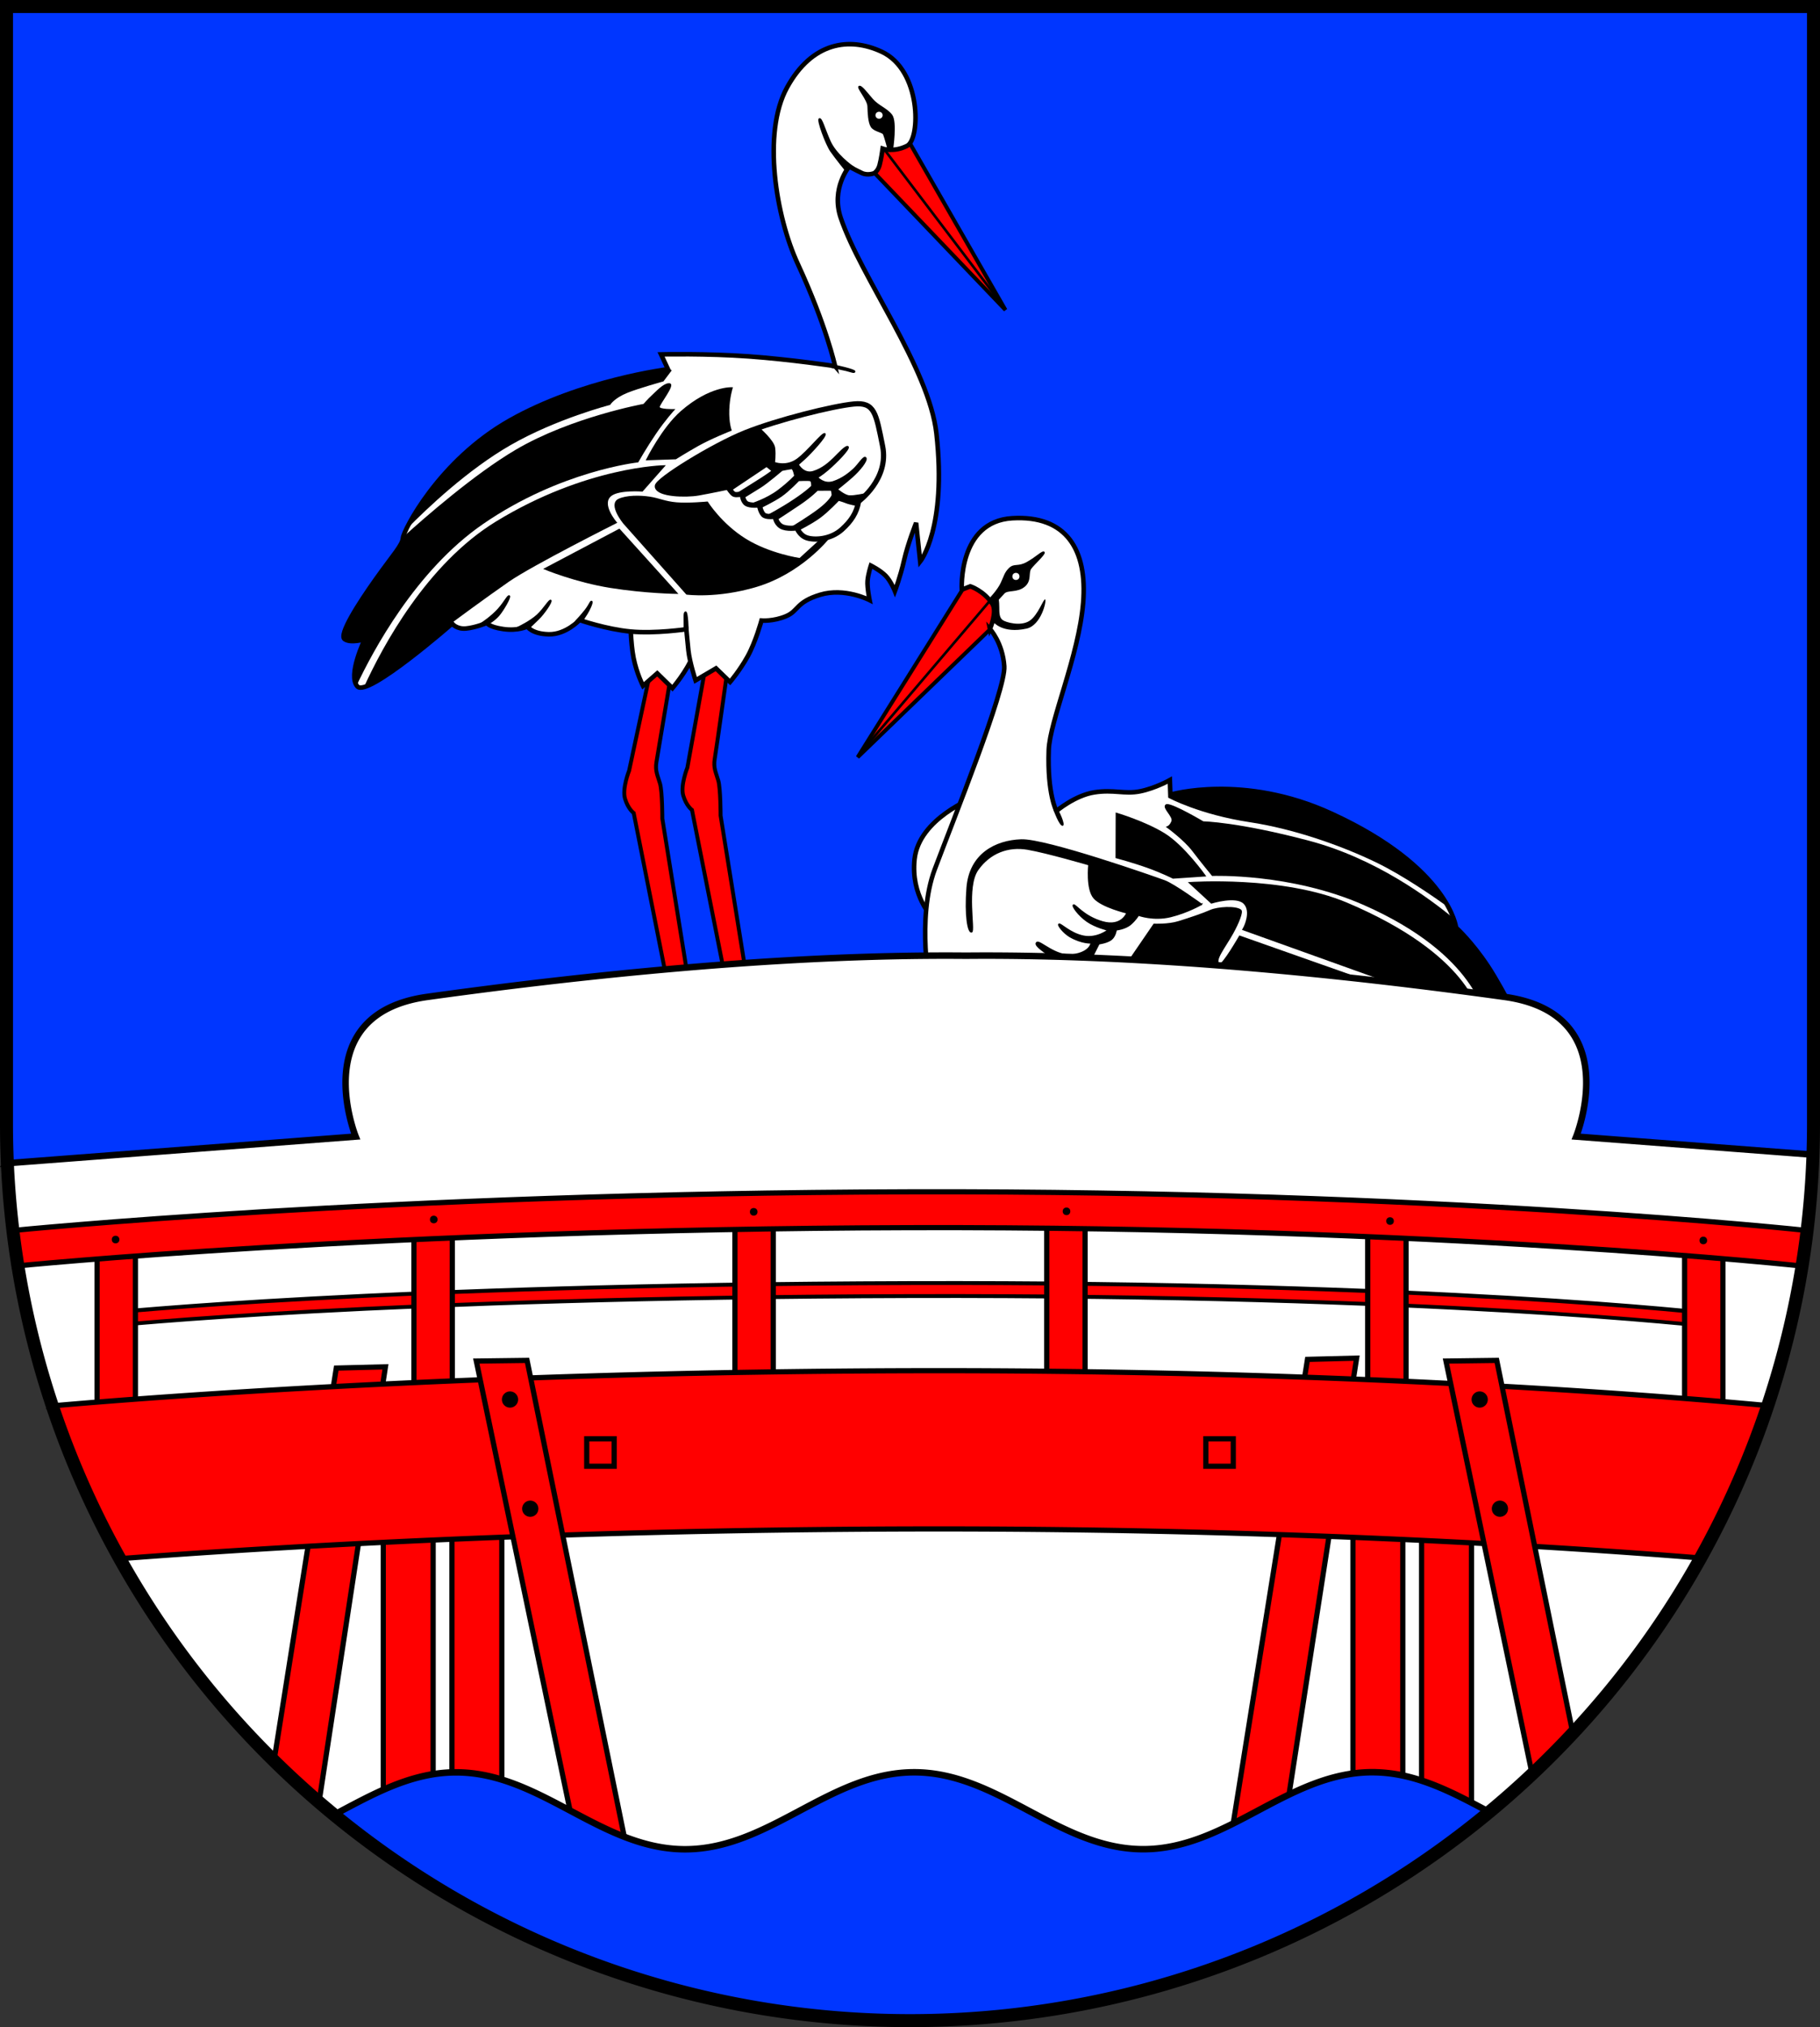<?xml version="1.0" encoding="UTF-8" standalone="no"?>
<!-- Created with Inkscape (http://www.inkscape.org/) -->

<svg
   width="140.043mm"
   height="155.906mm"
   viewBox="0 0 140.043 155.906"
   version="1.1"
   id="svg4618"
   inkscape:version="1.2.2 (732a01da63, 2022-12-09)"
   sodipodi:docname="DEU Auufer COA.svg"
   xmlns:inkscape="http://www.inkscape.org/namespaces/inkscape"
   xmlns:sodipodi="http://sodipodi.sourceforge.net/DTD/sodipodi-0.dtd"
   xmlns="http://www.w3.org/2000/svg"
   xmlns:svg="http://www.w3.org/2000/svg">
  <rect x="0" y="0" width="140.043" height="155.906" fill="#333333" stroke="none"/>
  <sodipodi:namedview
     id="namedview4620"
     pagecolor="#ffffff"
     bordercolor="#666666"
     borderopacity="1.0"
     inkscape:showpageshadow="2"
     inkscape:pageopacity="0.0"
     inkscape:pagecheckerboard="0"
     inkscape:deskcolor="#d1d1d1"
     inkscape:document-units="mm"
     showgrid="false"
     inkscape:zoom="0.90840532"
     inkscape:cx="264.19924"
     inkscape:cy="295.57291"
     inkscape:current-layer="layer1" />
  <defs
     id="defs4615" />
  <g
     inkscape:label="Ebene 1"
     inkscape:groupmode="layer"
     id="layer1"
     transform="translate(-580.61,-75.581)">
    <g
       id="g4436"
       transform="translate(541.358,-1.944)">
      <path
         id="path2351"
         style="fill:#0036ff;fill-opacity:1;stroke:none;stroke-width:1;stroke-linecap:round;stroke-dasharray:none"
         d="m 39.752,78.025 v 85.941 a 69.522,68.965 0 0 0 69.522,68.965 69.522,68.965 0 0 0 69.521,-68.965 V 78.025 Z" />
      <g
         id="g2297"
         transform="translate(-196.951,-3.919)">
        <g
           id="g1662">
          <path
             style="fill:#ff0000;stroke:#000000;stroke-width:0.3;stroke-linecap:round;stroke-dasharray:none"
             d="m 290.508,132.631 -1.413,7.846 c 0,0 -0.551,1.376 -0.315,2.163 0.236,0.787 0.669,1.101 0.669,1.101 l 2.753,13.883 1.573,-0.236 -2.124,-13.214 c 0,0 0,-2.084 -0.177,-2.694 -0.177,-0.61 -0.393,-0.983 -0.275,-1.671 0.118,-0.688 0.996,-6.943 0.996,-6.943 z"
             id="path1607"
             sodipodi:nodetypes="ccsccccsscc" />
          <path
             style="fill:#ff0000;stroke:#000000;stroke-width:0.3;stroke-linecap:round;stroke-dasharray:none"
             d="m 286.344,132.63 -1.732,8.083 c 0,0 -0.551,1.376 -0.315,2.163 0.236,0.787 0.669,1.101 0.669,1.101 l 2.753,13.883 1.573,-0.236 -2.124,-13.214 c 0,0 0,-2.084 -0.177,-2.694 -0.177,-0.61 -0.393,-0.983 -0.275,-1.671 0.118,-0.688 1.163,-6.957 1.163,-6.957 z"
             id="path1605"
             sodipodi:nodetypes="ccsccccsscc" />
          <path
             style="fill:#ff0000;stroke:#000000;stroke-width:0.3;stroke-linecap:round;stroke-dasharray:none"
             d="m 302.641,93.854 10.929,11.429 -8.231,-14.349 -2.002,0.945 z"
             id="path1547"
             sodipodi:nodetypes="ccccc" />
          <g
             id="g1519">
            <path
               style="fill:#ffffff;stroke:#000000;stroke-width:0.35;stroke-linecap:round;stroke-dasharray:none"
               d="m 284.705,128.976 c 0,0 0.014,1.891 0.25,3.073 0.236,1.182 0.723,2.141 0.723,2.141 l 1.098,-0.959 1.168,1.14 c 0,0 1.126,-1.321 1.557,-2.461 0.431,-1.14 0.389,-3.726 0.389,-3.726 l -3.17,-0.459 z"
               id="path1474"
               sodipodi:nodetypes="cccccsccc" />
            <path
               style="fill:#ffffff;stroke:#000000;stroke-width:0.35;stroke-linecap:round;stroke-dasharray:none"
               d="m 300.461,109.605 c 0,0 -0.669,-3.107 -2.871,-7.865 -1.675,-3.619 -2.753,-10.068 -0.826,-13.568 1.927,-3.5 4.786,-3.906 7.276,-2.753 3.078,1.425 2.995,6.711 1.966,7.239 -1.029,0.528 -1.886,0.22 -1.886,0.22 0,0 -0.116,0.836 -0.241,1.281 -0.125,0.445 -0.41,0.607 -0.41,0.607 0,0 -0.494,0.199 -0.939,-0.009 -0.445,-0.209 -0.987,-0.501 -0.987,-0.501 0,0 -1.415,1.68 -0.649,3.943 1.549,4.578 6.807,11.554 7.365,16.594 0.806,7.286 -1.251,9.844 -1.251,9.844 l -0.313,-2.979 c 0,0 -0.629,1.573 -0.924,2.871 -0.295,1.298 -0.708,2.379 -0.708,2.379 0,0 -0.315,-0.787 -0.728,-1.199 -0.413,-0.413 -1.121,-0.767 -1.121,-0.767 0,0 -0.216,0.669 -0.256,1.18 -0.039,0.511 0.157,1.475 0.157,1.475 0,0 -1.907,-0.983 -3.795,-0.413 -1.888,0.57 -1.652,1.239 -2.635,1.652 -0.983,0.413 -1.888,0.334 -1.888,0.334 0,0 -0.452,1.652 -1.062,2.753 -0.61,1.101 -1.355,1.971 -1.355,1.971 l -1.083,-1.047 -1.573,0.924 c 0,0 -0.452,-1.376 -0.551,-2.301 -0.098,-0.924 -0.157,-1.632 -0.157,-1.632 0,0 -2.399,0.354 -4.287,0.177 -1.888,-0.177 -3.933,-0.885 -3.933,-0.885 0,0 -1.042,1.124 -2.363,1.096 -1.321,-0.028 -1.655,-0.598 -1.655,-0.598 0,0 -0.702,0.364 -1.863,0.195 -1.147,-0.167 -1.237,-0.473 -1.237,-0.473 0,0 -0.876,0.362 -1.613,0.431 -0.737,0.07 -1.071,-0.375 -1.071,-0.375 0,0 -6.499,5.682 -7.286,4.836 -0.787,-0.846 0.57,-3.638 0.57,-3.638 0,0 -1.081,0.334 -1.553,0 -0.472,-0.334 1.042,-2.714 2.399,-4.621 1.357,-1.907 2.045,-2.615 2.084,-3.166 0.039,-0.551 2.733,-5.938 8.239,-9.045 5.506,-3.107 12.152,-3.933 12.152,-3.933 l -0.531,-1.14 c 0,0 3.5,-0.079 6.764,0.157 3.264,0.236 6.627,0.747 6.627,0.747 z"
               id="path1026"
               sodipodi:nodetypes="csssscscscssccscscscsscscccscscscscscscssssccsc" />
            <path
               style="fill:none;stroke:#000000;stroke-width:0.4;stroke-linecap:round;stroke-dasharray:none"
               d="m 302.27,120.007 c 0,0 2.36,-1.711 1.848,-4.247 -0.511,-2.537 -0.61,-3.402 -2.222,-3.245 -1.612,0.157 -5.879,1.219 -8.337,2.202 -2.458,0.983 -6.854,3.694 -6.778,4.144 0.1,0.593 2.157,0.673 3.16,0.496 1.003,-0.177 2.281,-0.452 2.281,-0.452 0,0 0.285,0.472 0.462,0.551 0.177,0.079 0.629,-0.02 0.629,-0.02 0,0 0.029,0.531 0.315,0.728 0.285,0.197 1.003,0.118 1.003,0.118 0,0 0.118,0.659 0.393,0.806 0.275,0.147 0.826,0.059 0.826,0.059 0,0 0.039,0.511 0.452,0.767 0.413,0.256 1.229,0.128 1.229,0.128 0,0 0.187,0.56 0.728,0.757 0.541,0.197 1.822,0.181 2.728,-0.636 0.708,-0.639 1.131,-1.27 1.283,-2.156 z"
               id="path1133"
               sodipodi:nodetypes="cssssscscscscscssc" />
            <path
               style="fill:#000000;stroke:#000000;stroke-width:0.1;stroke-linecap:round;stroke-dasharray:none"
               d="m 304.875,92.95 c 0,0 0.324,-2.134 -0.059,-2.645 -0.383,-0.511 -1.022,-0.688 -1.485,-1.219 -0.462,-0.531 -0.845,-1.069 -1.022,-0.99 -0.177,0.079 0.668,1.01 0.687,1.521 0.02,0.511 0.039,1.199 0.246,1.553 0.206,0.354 0.865,0.403 0.954,0.59 0.088,0.187 0.383,1.288 0.383,1.288 z"
               id="path1254"
               sodipodi:nodetypes="csssssscc" />
            <ellipse
               style="fill:#ffffff;stroke:#000000;stroke-width:0.1;stroke-linecap:round;stroke-dasharray:none"
               id="path1198"
               cx="303.844"
               cy="90.308"
               rx="0.327"
               ry="0.32" />
            <path
               style="fill:#000000;stroke:#000000;stroke-width:0.1;stroke-linecap:round;stroke-dasharray:none"
               d="m 301.918,94.313 c -0.241,-0.138 -1.418,-1.015 -1.863,-2.03 -0.445,-1.015 -0.626,-1.766 -0.806,-1.696 -0.181,0.07 0.505,1.936 0.88,2.478 0.375,0.542 1.206,1.567 1.206,1.567 l 0.124,-0.361 z"
               id="path1310"
               sodipodi:nodetypes="csssccc" />
            <path
               style="fill:#000000;stroke:#000000;stroke-width:0.1;stroke-linecap:round;stroke-dasharray:none"
               d="m 300.417,109.541 c 0,0 1.573,0.329 1.558,0.472 -0.015,0.143 -0.275,0.015 -0.654,-0.079 -0.379,-0.093 -1.091,-0.231 -1.091,-0.231 z"
               id="path1312"
               sodipodi:nodetypes="ccscc" />
            <path
               style="fill:#000000;stroke:#000000;stroke-width:0.1;stroke-linecap:round;stroke-dasharray:none"
               d="m 294.632,114.391 c 0,0 1.098,0.945 1.168,1.502 0.07,0.556 -0.014,1.126 -0.014,1.126 0,0 0.904,0.362 1.752,-0.25 0.848,-0.612 1.974,-2.113 2.141,-1.96 0.167,0.153 -1.168,1.571 -1.543,1.905 -0.375,0.334 -0.514,0.459 -0.514,0.459 0,0 0.417,0.765 1.154,0.542 0.737,-0.222 1.263,-0.724 1.582,-1.03 0.32,-0.306 0.948,-1.028 1.101,-0.875 0.153,0.153 -0.948,1.249 -1.551,1.767 -0.49,0.42 -0.799,0.583 -0.799,0.583 0,0 0.487,0.57 1.21,0.334 0.723,-0.236 1.249,-0.683 1.551,-0.955 0.408,-0.369 0.799,-1.075 0.952,-0.88 0.153,0.195 -0.501,0.987 -1.057,1.474 -0.556,0.487 -1.14,0.946 -1.14,0.946 0,0 0.542,0.473 0.918,0.508 0.375,0.035 1.237,-0.16 1.237,-0.16 l -0.64,0.883 c 0,0 -0.563,-0.097 -0.834,-0.209 -0.271,-0.111 -0.577,-0.188 -0.577,-0.188 0,0 -0.819,0.873 -1.458,1.335 -0.639,0.462 -1.603,0.944 -1.603,0.944 l -0.501,-0.216 c 0,0 1.268,-0.767 2.045,-1.357 0.777,-0.59 1.052,-1.042 1.032,-1.131 -0.02,-0.088 -0.029,-0.354 -0.098,-0.354 -0.069,0 -1.048,0.005 -1.048,0.005 0,0 -0.476,0.493 -1.338,1.077 -0.795,0.538 -1.773,1.17 -1.773,1.17 l -0.059,-0.305 -0.649,0.01 c 0,0 1.042,-0.541 2.065,-1.229 1.023,-0.688 1.327,-1.032 1.327,-1.032 0,0 0.01,-0.374 -0.108,-0.423 -0.118,-0.049 -0.905,-0.01 -0.905,-0.01 0,0 -0.752,0.793 -1.332,1.196 -0.58,0.403 -1.598,0.888 -1.598,0.888 0,0 -0.039,-0.315 -0.079,-0.295 -0.039,0.02 -0.639,0.02 -0.639,0.02 0,0 1.183,-0.362 2.078,-1.04 0.895,-0.678 1.275,-1.123 1.275,-1.123 0,0 -0.108,-0.56 -0.236,-0.56 -0.128,0 -0.747,0.128 -0.747,0.128 0,0 -1.152,0.983 -1.662,1.298 -0.556,0.344 -1.288,0.798 -1.288,0.798 l -0.462,-0.326 c 0,0 1.278,-0.796 1.829,-1.15 0.551,-0.354 0.826,-0.57 0.826,-0.57 l -0.433,-0.354 -2.733,1.829 -0.69,-0.098 -1.863,0.32 -2.002,-0.014 -1.071,-0.348 0.042,-0.466 c 0,0 1.168,-0.904 1.224,-0.904 0.056,0 3.74,-2.19 3.74,-2.19 l 2.336,-0.973 z"
               id="path1314"
               sodipodi:nodetypes="cscssscsssscsssscsccscsccssscscccscccscccscscsccsccccccccsccc" />
            <path
               id="path1358"
               style="fill:#000000;stroke:#000000;stroke-width:0.1;stroke-linecap:round;stroke-dasharray:none"
               d="m 287.567,109.77 0.034,0.072 c 0,0 -6.646,0.826 -12.152,3.933 -4.472,2.523 -7.089,6.551 -7.935,8.27 1.465,-1.49 4.626,-4.506 7.958,-6.416 3.538,-2.028 7.648,-3.087 7.648,-3.087 0,0 0.307,-0.516 1.35,-0.936 0.879,-0.354 2.751,-0.871 2.751,-0.871 l 0.598,-0.792 z" />
            <path
               id="path1378"
               style="fill:#000000;stroke:#000000;stroke-width:0.1;stroke-linecap:round;stroke-dasharray:none"
               d="m 287.644,110.968 c -0.401,0.03 -0.956,0.645 -1.243,0.906 -0.306,0.278 -0.654,0.681 -0.654,0.681 0,0 -5.576,1.015 -9.83,3.518 -3.161,1.859 -6.961,5.173 -8.709,6.756 -0.046,0.549 -0.733,1.26 -2.083,3.156 -1.357,1.907 -2.871,4.287 -2.399,4.621 0.472,0.334 1.553,0 1.553,0 0,0 -1.232,2.538 -0.665,3.507 1.204,-2.56 4.525,-8.816 9.711,-12.395 5.969,-4.119 11.955,-4.759 11.955,-4.759 0,0 0.62,-1.095 1.357,-2.179 0.737,-1.085 1.419,-1.822 1.419,-1.822 0,0 -1.141,0.028 -1.141,-0.208 0,-0.236 1.21,-1.724 0.807,-1.78 -0.025,-0.003 -0.051,-0.004 -0.078,-0.002 z" />
            <path
               id="path1399"
               style="fill:#000000;stroke:#000000;stroke-width:0.1;stroke-linecap:round;stroke-dasharray:none"
               d="m 287.326,117.274 c 0,0 -6.001,0.08 -12.939,4.326 -5.297,3.243 -8.689,9.55 -10.117,12.671 1.717,-0.527 6.281,-4.478 6.647,-4.796 l 0.023,-0.165 c 0,0 2.586,-1.918 4.394,-3.17 1.808,-1.251 8.287,-4.505 8.287,-4.505 0,0 -1.263,-1.451 -0.389,-2.1 0.633,-0.469 2.392,-0.334 2.392,-0.334 z" />
            <path
               style="fill:#000000;stroke:#000000;stroke-width:0.1;stroke-linecap:round;stroke-dasharray:none"
               d="m 285.97,116.796 c 0,0 1.209,-2.445 2.67,-3.712 2.211,-1.919 3.893,-1.808 3.893,-1.808 0,0 -0.232,0.723 -0.264,1.696 -0.033,1.002 0.181,1.557 0.181,1.557 0,0 -1.585,0.626 -2.586,1.196 -1.001,0.57 -1.669,0.994 -1.669,0.994 z"
               id="path1421"
               sodipodi:nodetypes="cscscscc" />
            <path
               style="fill:#000000;stroke:#000000;stroke-width:0.1;stroke-linecap:round;stroke-dasharray:none"
               d="m 283.856,122.163 -5.742,3.031 c 0,0 2.364,0.987 5.061,1.418 2.697,0.431 5.117,0.459 5.117,0.459 z"
               id="path1423"
               sodipodi:nodetypes="ccscc" />
            <path
               style="fill:#000000;stroke:#000000;stroke-width:0.1;stroke-linecap:round;stroke-dasharray:none"
               d="m 299.944,122.858 c 0,0 -2.1,2.656 -5.562,3.685 -3.02,0.897 -5.339,0.584 -5.339,0.584 l -4.844,-5.448 c 0,0 -1.195,-1.454 -0.374,-1.829 0.586,-0.267 1.568,-0.281 2.379,-0.157 0.732,0.112 1.14,0.354 2.045,0.433 0.905,0.079 2.379,-0.059 2.379,-0.059 0,0 1.062,1.691 2.93,2.851 1.868,1.16 4.188,1.494 4.188,1.494 l 1.612,-1.475 z"
               id="path1444"
               sodipodi:nodetypes="csccssscsccc" />
            <path
               style="fill:#000000;stroke:#000000;stroke-width:0.1;stroke-linecap:round;stroke-dasharray:none"
               d="m 273.248,129.38 c 0,0 0.772,-0.501 1.293,-1.085 0.521,-0.584 0.737,-1.098 0.855,-1.015 0.118,0.083 -0.48,1.112 -0.82,1.502 -0.341,0.389 -0.806,0.647 -0.806,0.647 z"
               id="path1466" />
            <path
               style="fill:#000000;stroke:#000000;stroke-width:0.1;stroke-linecap:round;stroke-dasharray:none"
               d="m 276.07,129.686 c 0,0 0.932,-0.438 1.474,-0.939 0.542,-0.501 0.932,-1.224 1.043,-1.126 0.111,0.097 -0.535,1.036 -0.98,1.46 -0.445,0.424 -0.702,0.674 -0.702,0.674 l -0.257,-0.153 -0.487,0.16 z"
               id="path1468" />
            <path
               style="fill:#000000;stroke:#000000;stroke-width:0.1;stroke-linecap:round;stroke-dasharray:none"
               d="m 280.492,129.227 c 0,0 0.424,-0.438 0.758,-0.869 0.334,-0.431 0.396,-0.73 0.487,-0.654 0.09,0.076 -0.202,0.681 -0.375,0.952 -0.174,0.271 -0.341,0.528 -0.341,0.528 0,0 -0.216,0.007 -0.243,0.007 -0.028,0 -0.285,0.035 -0.285,0.035 z"
               id="path1470" />
            <path
               style="fill:#000000;stroke:#000000;stroke-width:0.1;stroke-linecap:round;stroke-dasharray:none"
               d="m 288.859,129.785 c 0,0 5.5e-4,-0.318 -0.005,-0.643 -0.005,-0.298 -0.023,-0.605 0.099,-0.626 0.172,-0.029 0.192,1.47 0.192,1.47 z"
               id="path1472"
               sodipodi:nodetypes="csscc" />
          </g>
          <path
             style="fill:none;stroke:#000000;stroke-width:0.2;stroke-linecap:round;stroke-dasharray:none"
             d="m 304.226,92.909 8.676,11.429"
             id="path1549" />
        </g>
        <g
           id="g2256">
          <path
             style="fill:#ff0000;stroke:#000000;stroke-width:0.3;stroke-linecap:round;stroke-dasharray:none"
             d="m 310.845,125.862 -8.648,13.821 12.069,-11.652 -1.112,-1.863 z"
             id="path2238"
             sodipodi:nodetypes="ccccc" />
          <path
             style="fill:#ffffff;stroke:#000000;stroke-width:0.35;stroke-linecap:round;stroke-dasharray:none"
             d="m 311.158,142.778 c 0,0 -4.239,1.595 -4.582,4.739 -0.307,2.818 1.376,4.503 1.376,4.503 z"
             id="path2193"
             sodipodi:nodetypes="cscc" />
          <path
             style="fill:#ffffff;stroke:#000000;stroke-width:0.35;stroke-linecap:round;stroke-dasharray:none"
             d="m 312.377,129.82 c 0,0 0.578,-1.336 0.177,-1.947 -0.654,-0.997 -1.689,-1.335 -1.689,-1.335 l -0.658,0.26 c 0,0 -0.302,-5.254 3.891,-5.497 4.16,-0.241 5.784,2.419 5.45,6.507 -0.334,4.088 -2.571,9.091 -2.649,11.332 -0.118,3.382 0.59,4.68 0.59,4.68 0,0 1.416,-1.199 2.91,-1.435 1.494,-0.236 2.34,0.157 3.52,-0.079 1.18,-0.236 2.301,-0.865 2.301,-0.865 l 0.039,1.121 c 0,0 5.61,-1.655 12.388,1.455 9.085,4.169 9.596,8.77 9.596,8.77 0,0 1.2,1.078 2.451,2.969 1.251,1.891 3.087,5.673 3.087,5.673 l -46.006,-3.884 c 0,0 -1.062,-5.466 0.354,-9.242 1.416,-3.775 5.466,-13.804 5.349,-15.613 -0.118,-1.809 -1.101,-2.871 -1.101,-2.871 z"
             id="path1664"
             sodipodi:nodetypes="csccssscssccsc" />
          <path
             style="fill:#000000;stroke:#000000;stroke-width:0.1;stroke-linecap:round;stroke-dasharray:none"
             d="m 312.402,127.454 c 0,0 0.563,-0.584 0.827,-1.119 0.264,-0.535 0.285,-0.827 0.66,-1.182 0.375,-0.355 0.647,-0.049 1.363,-0.452 0.716,-0.403 1.182,-0.897 1.286,-0.779 0.104,0.118 -0.772,0.897 -1.022,1.237 -0.25,0.341 0.049,0.932 -0.507,1.383 -0.556,0.452 -1.265,0.216 -1.55,0.514 -0.285,0.299 -0.779,0.855 -0.779,0.855 z"
             id="path1700" />
          <circle
             style="fill:#ffffff;stroke:none;stroke-width:0.1;stroke-linecap:round;stroke-dasharray:none"
             id="path1702"
             cx="314.375"
             cy="125.777"
             r="0.273" />
          <path
             style="fill:#000000;stroke:none;stroke-width:0.1;stroke-linecap:round;stroke-dasharray:none"
             d="m 313.026,127.362 c 0,0 0.069,0.315 0.069,0.777 0,0.462 0.01,0.796 0.246,0.983 0.236,0.187 1.386,0.511 2.065,0.079 0.678,-0.433 1.091,-1.74 1.219,-1.652 0.128,0.088 -0.306,1.994 -1.435,2.242 -1.839,0.403 -2.537,-0.492 -2.537,-0.492 l 0.01,-0.993 -0.187,-0.659 z"
             id="path1862"
             sodipodi:nodetypes="cssssscccc" />
          <path
             style="fill:#000000;stroke:none;stroke-width:0.1;stroke-linecap:round;stroke-dasharray:none"
             d="m 317.259,143.712 c 0,0 0.447,1.298 0.718,1.244 0.27,-0.054 -0.344,-1.229 -0.344,-1.229 z"
             id="path1918"
             sodipodi:nodetypes="cscc" />
          <path
             id="path1956"
             style="fill:#000000;stroke:#000000;stroke-width:0.1;stroke-linecap:round;stroke-dasharray:none"
             d="m 329.912,142.123 c -2.25,0.025 -3.652,0.439 -3.652,0.439 l -0.004,-0.099 -0.096,0.307 c 0,0 2.37,1.279 6.236,1.863 3.291,0.497 6.952,1.752 9.761,3.115 1.966,0.954 4.247,2.518 5.454,3.381 -0.942,-1.713 -3.267,-4.497 -8.964,-7.111 -3.389,-1.555 -6.486,-1.919 -8.736,-1.894 z"
             sodipodi:nodetypes="scccsscss" />
          <path
             id="path2015"
             style="fill:#000000;stroke:#000000;stroke-width:0.1;stroke-linecap:round;stroke-dasharray:none"
             d="m 326.011,143.334 c -0.035,3.5e-4 -0.062,0.007 -0.08,0.02 -0.292,0.209 0.598,0.876 0.459,1.251 -0.139,0.375 -0.376,0.445 -0.376,0.445 0,0 1.321,0.96 1.975,1.822 0.653,0.862 1.502,1.891 1.502,1.891 0,0 6.033,-0.24 11.665,2.239 8.736,3.845 9.344,8.704 9.344,8.704 l 2.504,0.173 c -0.648,-1.266 -1.575,-3.013 -2.309,-4.122 -1.251,-1.891 -2.451,-2.969 -2.451,-2.969 0,0 -0.031,-0.234 -0.167,-0.627 -1.909,-1.593 -6.05,-4.649 -11.119,-5.997 -5.489,-1.459 -8.176,-1.502 -8.176,-1.502 0,0 -2.249,-1.332 -2.77,-1.327 z" />
          <path
             style="fill:#000000;stroke:#000000;stroke-width:0.1;stroke-linecap:round;stroke-dasharray:none"
             d="m 331.84,152.934 12.681,4.547 5.45,1.974 c 0,0 -0.645,-4.529 -10.122,-8.537 -4.962,-2.099 -12.125,-1.585 -12.125,-1.585 l 1.691,1.557 c 0,0 1.888,-0.59 2.507,0.02 0.619,0.61 0.036,1.802 0.036,1.802 z"
             id="path2020"
             sodipodi:nodetypes="csccccscc" />
          <path
             style="fill:#000000;stroke:#000000;stroke-width:0.1;stroke-linecap:round;stroke-dasharray:none"
             d="m 344.438,157.981 -12.848,-4.533 c 0,0 -1.291,2.236 -1.529,2.141 -0.517,-0.206 0.385,-1.278 0.989,-2.368 0.435,-0.786 0.787,-1.647 0.624,-1.775 -0.389,-0.306 -1.78,-0.222 -2.336,0.028 -0.556,0.25 -1.641,0.612 -2.447,0.862 -0.806,0.25 -1.891,0.195 -1.891,0.195 l -2.836,4.143 z"
             id="path2022"
             sodipodi:nodetypes="ccsssssccc" />
          <path
             style="fill:#000000;stroke:#000000;stroke-width:0.1;stroke-linecap:round;stroke-dasharray:none"
             d="m 326.466,148.972 2.468,-0.167 c 0,0 -1.622,-2.291 -3.127,-3.225 -1.504,-0.934 -3.707,-1.583 -3.707,-1.583 l -0.01,3.402 c 0,0 1.258,0.334 2.389,0.737 1.131,0.403 1.986,0.836 1.986,0.836 z"
             id="path2064" />
          <path
             style="fill:#000000;stroke:#000000;stroke-width:0.1;stroke-linecap:round;stroke-dasharray:none"
             d="m 328.659,150.997 c 0,0 -2.104,-1.534 -2.851,-1.809 -0.747,-0.275 -9.111,-3.215 -11.031,-3.146 -1.974,0.07 -3.958,1.098 -4.161,3.689 -0.163,2.09 0.071,3.449 0.346,3.39 0.275,-0.059 -0.452,-3.461 0.472,-4.778 0.924,-1.317 2.34,-1.848 3.834,-1.593 1.494,0.256 4.719,1.199 4.719,1.199 0,0 -0.206,1.878 0.403,2.566 0.61,0.688 2.527,1.14 2.527,1.14 0,0 -0.403,1.111 -1.878,0.688 -1.475,-0.423 -2.084,-1.367 -2.232,-1.298 -0.147,0.069 0.393,0.806 1.042,1.258 0.649,0.452 1.612,0.678 1.612,0.678 0,0 -0.855,0.669 -1.888,0.462 -1.032,-0.206 -1.76,-1.003 -1.888,-0.924 -0.128,0.079 0.388,0.7 0.846,0.964 0.917,0.528 1.632,0.482 1.632,0.482 0,0 -0.049,0.728 -1.435,0.914 -1.282,0.173 -2.487,-1.111 -2.733,-0.954 -0.246,0.157 0.272,0.545 1.023,1.062 1.327,0.914 3.077,0.374 3.077,0.374 l 0.669,-1.327 c 0,0 0.659,-0.088 0.964,-0.344 0.305,-0.256 0.364,-0.728 0.364,-0.728 0,0 0.688,-0.069 1.101,-0.423 0.413,-0.354 0.61,-0.708 0.61,-0.708 0,0 1.15,0.433 2.478,0.108 1.327,-0.324 2.379,-0.944 2.379,-0.944 z"
             id="path2107"
             sodipodi:nodetypes="csssssscscssscssscssscc" />
          <path
             style="fill:none;stroke:#000000;stroke-width:0.2;stroke-linecap:round;stroke-dasharray:none"
             d="m 312.402,127.614 -9.566,11.235"
             id="path2240" />
        </g>
      </g>
      <path
         id="path3862"
         style="fill:#ffffff;stroke:#000000;stroke-width:0.5;stroke-linecap:round;stroke-dasharray:none"
         d="m 110.624,151.026 c -14.818,0.112 -30.236,2.025 -38.49,3.17 -9.338,1.295 -5.513,10.742 -5.513,10.742 l -26.749,2.045 a 69.522,68.965 0 0 0 69.402,65.948 69.522,68.965 0 0 0 69.428,-66.604 l -18.167,-1.389 c 0,0 3.825,-9.446 -5.513,-10.742 -8.254,-1.145 -23.672,-3.058 -38.49,-3.17 -0.988,-0.008 -1.973,-0.007 -2.953,0.002 -0.98,-0.009 -1.965,-0.01 -2.953,-0.002 z" />
      <rect
         style="fill:#ff0000;stroke:#000000;stroke-width:0.4;stroke-linecap:round;stroke-dasharray:none"
         id="rect2863"
         width="3.838"
         height="22.97"
         x="148.639"
         y="194.716" />
      <rect
         style="fill:#ff0000;stroke:#000000;stroke-width:0.4;stroke-linecap:round;stroke-dasharray:none"
         id="rect2865"
         width="3.838"
         height="22.97"
         x="143.355"
         y="194.827" />
      <path
         style="fill:#ff0000;stroke:#000000;stroke-width:0.4;stroke-linecap:round;stroke-dasharray:none"
         d="m 139.858,182.074 3.782,-0.096 -6.297,40.616 -3.448,-3.281 z"
         id="path2867"
         sodipodi:nodetypes="ccccc" />
      <rect
         style="fill:#ff0000;stroke:#000000;stroke-width:0.4;stroke-linecap:round;stroke-dasharray:none"
         id="rect2859"
         width="3.838"
         height="22.97"
         x="74.027"
         y="194.716" />
      <rect
         style="fill:#ff0000;stroke:#000000;stroke-width:0.4;stroke-linecap:round;stroke-dasharray:none"
         id="rect2857"
         width="3.838"
         height="22.97"
         x="68.743"
         y="194.827" />
      <path
         style="fill:#ff0000;stroke:#000000;stroke-width:0.4;stroke-linecap:round;stroke-dasharray:none"
         d="m 65.128,182.743 3.782,-0.096 -5.117,33.537 -3.448,-3.281 z"
         id="path2855"
         sodipodi:nodetypes="ccccc" />
      <path
         style="color:#000000;fill:none;stroke:#000000;stroke-width:0.6;stroke-linecap:round;stroke-dasharray:none"
         d="m 109.273,176.357 c -40.622,0.111 -61.622,2.289 -61.622,2.289 -0.193,0.019 -0.334,0.19 -0.314,0.383 0.02,0.193 0.192,0.333 0.385,0.312 0,0 20.963,-2.174 61.553,-2.285 40.588,-0.111 61.527,2.337 61.527,2.337 0.192,0.021 0.365,-0.117 0.387,-0.309 0.021,-0.193 -0.118,-0.366 -0.311,-0.387 0,0 -20.981,-2.452 -61.605,-2.341 z"
         id="path2542"
         sodipodi:nodetypes="scccscccs" />
      <path
         style="color:#000000;fill:#ff0000;stroke-linecap:round;-inkscape-stroke:none"
         d="m 109.273,176.357 c -40.622,0.111 -61.705,2.303 -61.705,2.303 -0.193,0.019 -0.334,0.19 -0.314,0.383 0.02,0.193 0.192,0.333 0.385,0.312 0,0 21.046,-2.188 61.636,-2.299 40.588,-0.111 61.693,2.368 61.693,2.368 0.192,0.021 0.365,-0.117 0.387,-0.309 0.021,-0.193 -0.118,-0.366 -0.311,-0.387 0,0 -21.147,-2.483 -61.772,-2.372 z"
         id="path2532"
         sodipodi:nodetypes="scccscccs" />
      <g
         id="g2734"
         inkscape:transform-center-x="-36.537794"
         inkscape:transform-center-y="-25.956038"
         transform="matrix(-1,0,0,1,218.547,0)">
        <rect
           style="fill:#ff0000;stroke:#000000;stroke-width:0.4;stroke-linecap:round;stroke-dasharray:none"
           id="rect2728"
           width="2.95"
           height="13.804"
           x="46.721"
           y="173.08" />
        <rect
           style="fill:#ff0000;stroke:#000000;stroke-width:0.4;stroke-linecap:round;stroke-dasharray:none"
           id="rect2730"
           width="2.95"
           height="13.804"
           x="95.801"
           y="170.641" />
        <rect
           style="fill:#ff0000;stroke:#000000;stroke-width:0.4;stroke-linecap:round;stroke-dasharray:none"
           id="rect2732"
           width="2.95"
           height="13.804"
           x="71.104"
           y="171.428" />
      </g>
      <g
         id="g2726">
        <rect
           style="fill:#ff0000;stroke:#000000;stroke-width:0.4;stroke-linecap:round;stroke-dasharray:none"
           id="rect2721"
           width="2.95"
           height="13.804"
           x="46.721"
           y="173.08" />
        <rect
           style="fill:#ff0000;stroke:#000000;stroke-width:0.4;stroke-linecap:round;stroke-dasharray:none"
           id="rect2717"
           width="2.95"
           height="13.804"
           x="95.801"
           y="170.641" />
        <rect
           style="fill:#ff0000;stroke:#000000;stroke-width:0.4;stroke-linecap:round;stroke-dasharray:none"
           id="rect2719"
           width="2.95"
           height="13.804"
           x="71.104"
           y="171.428" />
      </g>
      <path
         id="path2536"
         style="fill:#ff0000;stroke:#000000;stroke-width:0.4;stroke-linecap:round;stroke-dasharray:none"
         d="m 109.273,182.946 c -33.181,0.091 -57.931,1.998 -65.981,2.701 a 69.522,68.965 0 0 0 5.235,11.751 c 11.18,-0.854 32.978,-2.205 60.746,-2.281 27.592,-0.076 49.529,1.324 60.776,2.229 a 69.522,68.965 0 0 0 5.214,-11.718 c -8.042,-0.75 -32.798,-2.773 -65.989,-2.682 z" />
      <path
         style="fill:#ff0000;stroke:#000000;stroke-width:0.4;stroke-linecap:round;stroke-dasharray:none"
         d="m 178.303,172.162 c 0,0 -28.423,-3.086 -69.029,-2.975 -40.606,0.111 -69.029,2.975 -69.029,2.975 l 0.098,2.747 c 0,0 28.324,-2.854 68.931,-2.965 40.606,-0.111 68.852,2.975 68.852,2.975 z"
         id="path2528"
         sodipodi:nodetypes="czcczcc" />
      <path
         style="fill:#ff0000;stroke:#000000;stroke-width:0.4;stroke-linecap:round;stroke-dasharray:none"
         d="m 83.689,219.525 -7.787,-37.322 3.907,-0.05 8.127,39.81 z"
         id="path2861"
         sodipodi:nodetypes="ccccc" />
      <path
         id="path2869"
         style="fill:#ff0000;stroke:#000000;stroke-width:0.4;stroke-linecap:round;stroke-dasharray:none"
         d="m 154.422,182.153 -3.907,0.05 6.619,31.721 a 69.522,68.965 0 0 0 3.13,-3.156 z" />
      <path
         id="path845"
         style="fill:#0036ff;fill-opacity:1;stroke:#000000;stroke-width:0.5;stroke-dasharray:none"
         d="m 144.844,213.826 c -6.488,7.8e-4 -11.136,5.92 -17.624,5.921 -6.488,8.9e-4 -11.14,-5.917 -17.628,-5.916 -6.488,7.8e-4 -11.137,5.92 -17.625,5.921 -6.488,7.8e-4 -11.139,-5.917 -17.627,-5.916 -3.454,4.2e-4 -6.388,1.677 -9.355,3.247 a 69.522,68.965 0 0 0 44.288,15.849 69.522,68.965 0 0 0 44.555,-16.057 c -2.842,-1.509 -5.674,-3.048 -8.984,-3.048 z" />
      <path
         id="path3981"
         style="fill:none;stroke:#000000;stroke-width:1;stroke-linecap:round;stroke-dasharray:none"
         d="m 39.752,78.025 v 85.941 a 69.522,68.965 0 0 0 69.522,68.965 69.522,68.965 0 0 0 69.521,-68.965 V 78.025 Z" />
      <circle
         style="fill:#000000;stroke:none;stroke-width:0.5;stroke-linecap:round;stroke-dasharray:none"
         id="path4100"
         cx="48.146"
         cy="172.86"
         r="0.293" />
      <circle
         style="fill:#000000;stroke:none;stroke-width:0.5;stroke-linecap:round;stroke-dasharray:none"
         id="circle4102"
         cx="72.628"
         cy="171.317"
         r="0.293" />
      <circle
         style="fill:#000000;stroke:none;stroke-width:0.5;stroke-linecap:round;stroke-dasharray:none"
         id="circle4104"
         cx="97.247"
         cy="170.727"
         r="0.293" />
      <circle
         style="fill:#000000;stroke:none;stroke-width:0.5;stroke-linecap:round;stroke-dasharray:none"
         id="circle4106"
         cx="121.316"
         cy="170.688"
         r="0.293" />
      <circle
         style="fill:#000000;stroke:none;stroke-width:0.5;stroke-linecap:round;stroke-dasharray:none"
         id="circle4108"
         cx="146.21"
         cy="171.435"
         r="0.293" />
      <circle
         style="fill:#000000;stroke:none;stroke-width:0.5;stroke-linecap:round;stroke-dasharray:none"
         id="circle4110"
         cx="170.317"
         cy="172.929"
         r="0.293" />
      <g
         id="g4118">
        <circle
           style="fill:#000000;stroke:none;stroke-width:0.5;stroke-linecap:round;stroke-dasharray:none"
           id="circle4112"
           cx="78.496"
           cy="185.162"
           r="0.626" />
        <circle
           style="fill:#000000;stroke:none;stroke-width:0.5;stroke-linecap:round;stroke-dasharray:none"
           id="circle4114"
           cx="80.053"
           cy="193.56"
           r="0.626" />
      </g>
      <g
         id="g4124"
         transform="translate(74.613)">
        <circle
           style="fill:#000000;stroke:none;stroke-width:0.5;stroke-linecap:round;stroke-dasharray:none"
           id="circle4120"
           cx="78.496"
           cy="185.162"
           r="0.626" />
        <circle
           style="fill:#000000;stroke:none;stroke-width:0.5;stroke-linecap:round;stroke-dasharray:none"
           id="circle4122"
           cx="80.053"
           cy="193.56"
           r="0.626" />
      </g>
      <rect
         style="fill:none;stroke:#000000;stroke-width:0.4;stroke-linecap:round;stroke-dasharray:none"
         id="rect4265"
         width="2.113"
         height="2.113"
         x="84.399"
         y="188.181" />
      <rect
         style="fill:none;stroke:#000000;stroke-width:0.4;stroke-linecap:round;stroke-dasharray:none"
         id="rect4267"
         width="2.113"
         height="2.113"
         x="-134.148"
         y="188.181"
         inkscape:transform-center-x="-23.817807"
         inkscape:transform-center-y="-13.371292"
         transform="scale(-1,1)" />
    </g>
  </g>
</svg>
